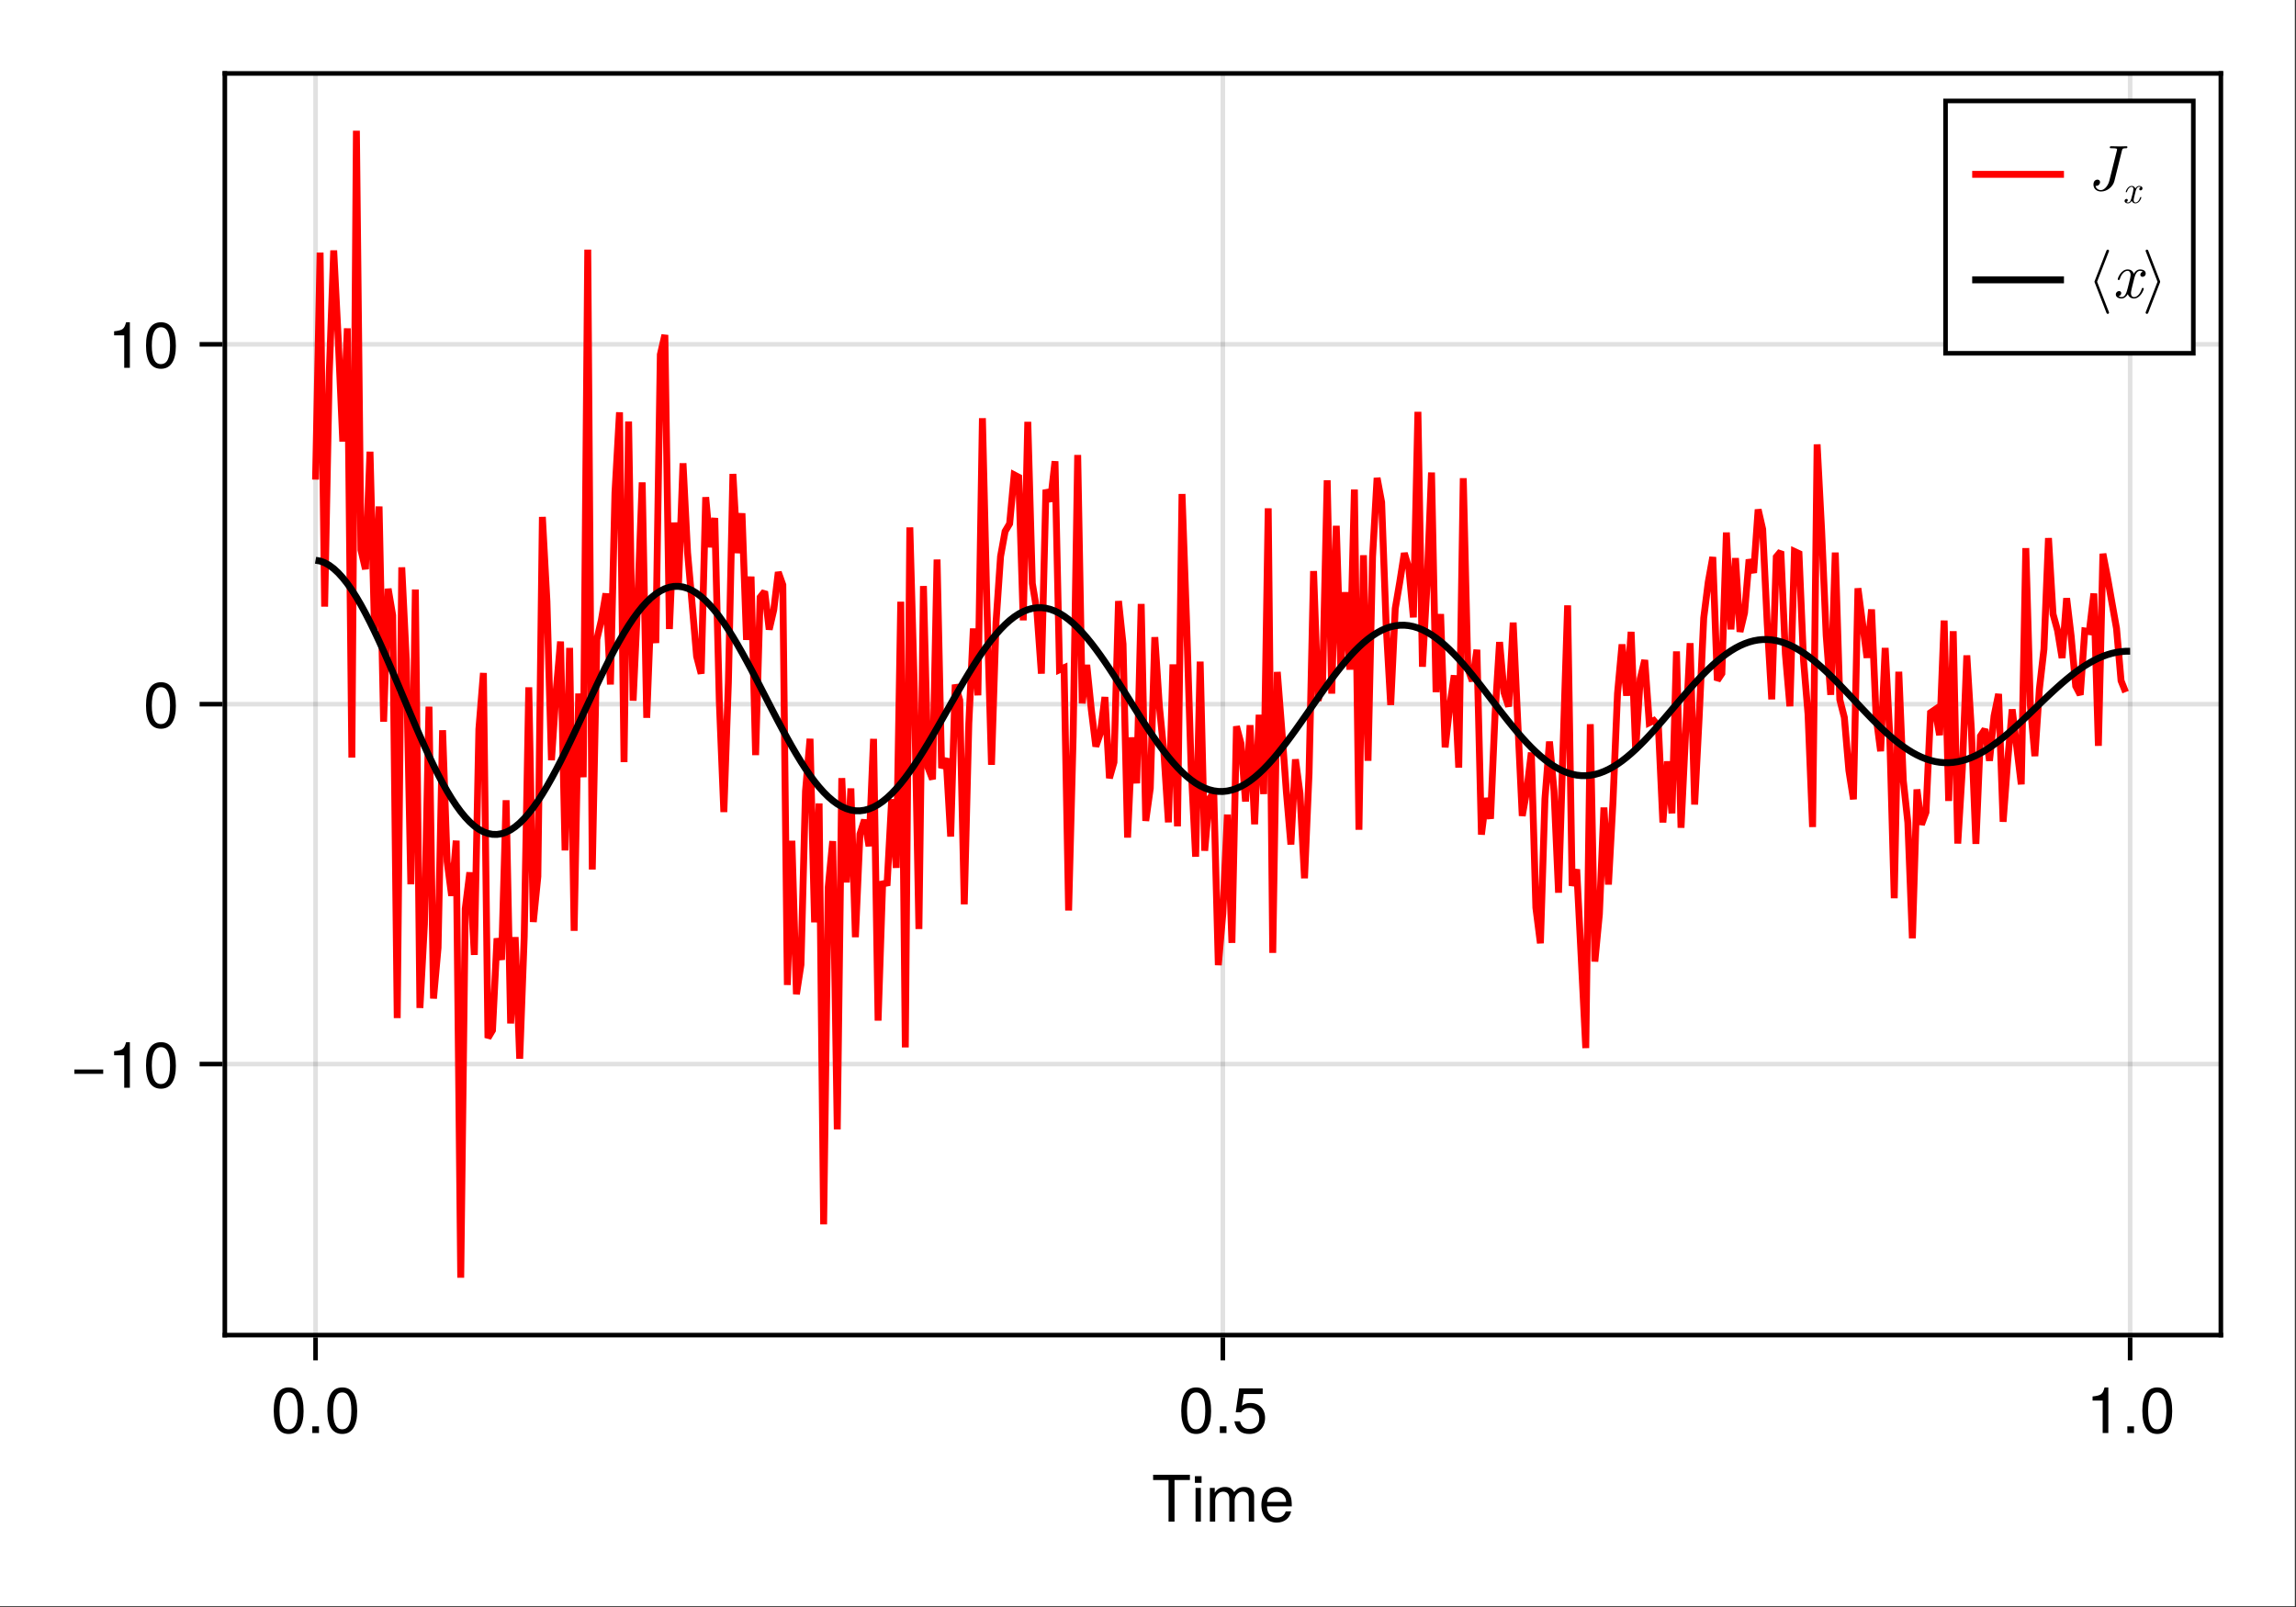 <?xml version="1.0" encoding="UTF-8"?>
<svg xmlns="http://www.w3.org/2000/svg" xmlns:xlink="http://www.w3.org/1999/xlink" width="667" height="467" viewBox="0 0 667 467">
<rect x="0" y="0" width="667" height="467" fill="#333333" stroke="none"/>
<defs>
<g>
<g id="glyph-0-0-dd0164bf">
<path d="M 11.078 -12.078 C 11.078 -12.078 6.609 -12.078 6.609 -12.078 C 6.609 -12.078 6.609 0 6.609 0 C 6.609 0 4.875 0 4.875 0 C 4.875 0 4.875 -12.078 4.875 -12.078 C 4.875 -12.078 0.391 -12.078 0.391 -12.078 C 0.391 -12.078 0.391 -13.609 0.391 -13.609 C 0.391 -13.609 11.078 -13.609 11.078 -13.609 C 11.078 -13.609 11.078 -12.078 11.078 -12.078 Z M 11.078 -12.078 "/>
</g>
<g id="glyph-1-0-dd0164bf">
<path d="M 2.859 0 C 2.859 0 1.312 0 1.312 0 C 1.312 0 1.312 -9.781 1.312 -9.781 C 1.312 -9.781 2.859 -9.781 2.859 -9.781 C 2.859 -9.781 2.859 0 2.859 0 Z M 3.062 -11.266 C 3.062 -11.266 1.125 -11.266 1.125 -11.266 C 1.125 -11.266 1.125 -13.203 1.125 -13.203 C 1.125 -13.203 3.062 -13.203 3.062 -13.203 C 3.062 -13.203 3.062 -11.266 3.062 -11.266 Z M 3.062 -11.266 "/>
</g>
<g id="glyph-1-1-dd0164bf">
<path d="M 14.188 0 C 14.188 0 12.641 0 12.641 0 C 12.641 0 12.641 -6.734 12.641 -6.734 C 12.641 -7.969 11.984 -8.703 10.844 -8.703 C 9.578 -8.703 8.531 -7.562 8.531 -6.141 C 8.531 -6.141 8.531 0 8.531 0 C 8.531 0 6.984 0 6.984 0 C 6.984 0 6.984 -6.734 6.984 -6.734 C 6.984 -7.984 6.328 -8.703 5.172 -8.703 C 3.906 -8.703 2.875 -7.562 2.875 -6.141 C 2.875 -6.141 2.875 0 2.875 0 C 2.875 0 1.328 0 1.328 0 C 1.328 0 1.328 -9.781 1.328 -9.781 C 1.328 -9.781 2.75 -9.781 2.75 -9.781 C 2.75 -9.781 2.75 -8.406 2.75 -8.406 C 3.578 -9.578 4.438 -10.062 5.75 -10.062 C 7.016 -10.062 7.812 -9.609 8.391 -8.578 C 9.297 -9.672 10.078 -10.062 11.391 -10.062 C 13.219 -10.062 14.188 -9.094 14.188 -7.344 C 14.188 -7.344 14.188 0 14.188 0 Z M 14.188 0 "/>
</g>
<g id="glyph-1-2-dd0164bf">
<path d="M 9.578 -4.438 C 9.578 -4.438 2.375 -4.438 2.375 -4.438 C 2.406 -2.203 3.625 -1.156 5.25 -1.156 C 6.5 -1.156 7.375 -1.688 7.812 -2.969 C 7.812 -2.969 9.375 -2.969 9.375 -2.969 C 8.984 -0.984 7.438 0.281 5.188 0.281 C 2.453 0.281 0.75 -1.625 0.75 -4.844 C 0.75 -8.047 2.5 -10.062 5.234 -10.062 C 7.062 -10.062 8.547 -9.094 9.188 -7.484 C 9.469 -6.766 9.578 -5.859 9.578 -4.438 Z M 7.922 -5.828 C 7.922 -7.359 6.734 -8.625 5.203 -8.625 C 3.641 -8.625 2.547 -7.453 2.406 -5.719 C 2.406 -5.719 7.891 -5.719 7.891 -5.719 C 7.922 -5.75 7.922 -5.828 7.922 -5.828 Z M 7.922 -5.828 "/>
</g>
<g id="glyph-1-3-dd0164bf">
<path d="M 3.562 0 C 3.562 0 1.625 0 1.625 0 C 1.625 0 1.625 -1.938 1.625 -1.938 C 1.625 -1.938 3.562 -1.938 3.562 -1.938 C 3.562 -1.938 3.562 0 3.562 0 Z M 3.562 0 "/>
</g>
<g id="glyph-1-4-dd0164bf">
<path d="M 9.469 -6.359 C 9.469 -2.016 7.938 0.281 5.141 0.281 C 2.297 0.281 0.797 -2.016 0.797 -6.484 C 0.797 -10.922 2.281 -13.234 5.141 -13.234 C 8.016 -13.234 9.469 -10.953 9.469 -6.359 Z M 7.781 -6.516 C 7.781 -10.062 6.906 -11.781 5.141 -11.781 C 3.359 -11.781 2.484 -10.078 2.484 -6.453 C 2.484 -2.844 3.359 -1.078 5.094 -1.078 C 6.922 -1.078 7.781 -2.766 7.781 -6.516 Z M 7.781 -6.516 "/>
</g>
<g id="glyph-1-5-dd0164bf">
<path d="M 9.578 -4.391 C 9.578 -1.594 7.719 0.281 5.047 0.281 C 2.688 0.281 1.188 -0.766 0.656 -3.391 C 0.656 -3.391 2.297 -3.391 2.297 -3.391 C 2.688 -1.906 3.562 -1.172 5 -1.172 C 6.797 -1.172 7.891 -2.266 7.891 -4.156 C 7.891 -6.125 6.781 -7.266 5 -7.266 C 3.984 -7.266 3.344 -6.953 2.578 -6.031 C 2.578 -6.031 1.062 -6.031 1.062 -6.031 C 1.062 -6.031 2.047 -12.953 2.047 -12.953 C 2.047 -12.953 8.891 -12.953 8.891 -12.953 C 8.891 -12.953 8.891 -11.328 8.891 -11.328 C 8.891 -11.328 3.375 -11.328 3.375 -11.328 C 3.375 -11.328 2.859 -7.922 2.859 -7.922 C 3.625 -8.484 4.375 -8.719 5.297 -8.719 C 7.844 -8.719 9.578 -7 9.578 -4.391 Z M 9.578 -4.391 "/>
</g>
<g id="glyph-1-6-dd0164bf">
<path d="M 6.484 0 C 6.484 0 4.844 0 4.844 0 C 4.844 0 4.844 -9.422 4.844 -9.422 C 4.844 -9.422 1.906 -9.422 1.906 -9.422 C 1.906 -9.422 1.906 -10.609 1.906 -10.609 C 4.438 -10.922 4.812 -11.203 5.391 -13.234 C 5.391 -13.234 6.484 -13.234 6.484 -13.234 C 6.484 -13.234 6.484 0 6.484 0 Z M 6.484 0 "/>
</g>
<g id="glyph-2-0-dd0164bf">
<path d="M 9.469 -6.359 C 9.469 -2.016 7.938 0.281 5.141 0.281 C 2.297 0.281 0.797 -2.016 0.797 -6.484 C 0.797 -10.922 2.281 -13.234 5.141 -13.234 C 8.016 -13.234 9.469 -10.953 9.469 -6.359 Z M 7.781 -6.516 C 7.781 -10.062 6.906 -11.781 5.141 -11.781 C 3.359 -11.781 2.484 -10.078 2.484 -6.453 C 2.484 -2.844 3.359 -1.078 5.094 -1.078 C 6.922 -1.078 7.781 -2.766 7.781 -6.516 Z M 7.781 -6.516 "/>
</g>
<g id="glyph-3-0-dd0164bf">
<path d="M 9.641 -4.031 C 9.641 -4.031 1.266 -4.031 1.266 -4.031 C 1.266 -4.031 1.266 -5.297 1.266 -5.297 C 1.266 -5.297 9.641 -5.297 9.641 -5.297 C 9.641 -5.297 9.641 -4.031 9.641 -4.031 Z M 9.641 -4.031 "/>
</g>
<g id="glyph-3-1-dd0164bf">
<path d="M 6.484 0 C 6.484 0 4.844 0 4.844 0 C 4.844 0 4.844 -9.422 4.844 -9.422 C 4.844 -9.422 1.906 -9.422 1.906 -9.422 C 1.906 -9.422 1.906 -10.609 1.906 -10.609 C 4.438 -10.922 4.812 -11.203 5.391 -13.234 C 5.391 -13.234 6.484 -13.234 6.484 -13.234 C 6.484 -13.234 6.484 0 6.484 0 Z M 6.484 0 "/>
</g>
<g id="glyph-4-0-dd0164bf">
<path d="M 9.469 -6.359 C 9.469 -2.016 7.938 0.281 5.141 0.281 C 2.297 0.281 0.797 -2.016 0.797 -6.484 C 0.797 -10.922 2.281 -13.234 5.141 -13.234 C 8.016 -13.234 9.469 -10.953 9.469 -6.359 Z M 7.781 -6.516 C 7.781 -10.062 6.906 -11.781 5.141 -11.781 C 3.359 -11.781 2.484 -10.078 2.484 -6.453 C 2.484 -2.844 3.359 -1.078 5.094 -1.078 C 6.922 -1.078 7.781 -2.766 7.781 -6.516 Z M 7.781 -6.516 "/>
</g>
<g id="glyph-5-0-dd0164bf">
<path d="M 6.484 0 C 6.484 0 4.844 0 4.844 0 C 4.844 0 4.844 -9.422 4.844 -9.422 C 4.844 -9.422 1.906 -9.422 1.906 -9.422 C 1.906 -9.422 1.906 -10.609 1.906 -10.609 C 4.438 -10.922 4.812 -11.203 5.391 -13.234 C 5.391 -13.234 6.484 -13.234 6.484 -13.234 C 6.484 -13.234 6.484 0 6.484 0 Z M 6.484 0 "/>
</g>
<g id="glyph-6-0-dd0164bf">
<path d="M 9.469 -6.359 C 9.469 -2.016 7.938 0.281 5.141 0.281 C 2.297 0.281 0.797 -2.016 0.797 -6.484 C 0.797 -10.922 2.281 -13.234 5.141 -13.234 C 8.016 -13.234 9.469 -10.953 9.469 -6.359 Z M 7.781 -6.516 C 7.781 -10.062 6.906 -11.781 5.141 -11.781 C 3.359 -11.781 2.484 -10.078 2.484 -6.453 C 2.484 -2.844 3.359 -1.078 5.094 -1.078 C 6.922 -1.078 7.781 -2.766 7.781 -6.516 Z M 7.781 -6.516 "/>
</g>
<g id="glyph-7-0-dd0164bf">
<path d="M 11.609 -12.531 C 11.609 -12.703 11.5 -12.75 11.359 -12.75 C 10.734 -12.75 10.062 -12.703 9.422 -12.703 C 8.594 -12.703 7.719 -12.75 6.891 -12.75 C 6.719 -12.75 6.5 -12.75 6.5 -12.391 C 6.5 -12.172 6.672 -12.172 6.969 -12.172 L 7.188 -12.172 C 7.5 -12.172 7.719 -12.172 8.047 -12.141 C 8.453 -12.078 8.609 -12.062 8.609 -11.781 C 8.609 -11.703 8.609 -11.672 8.531 -11.406 L 6.359 -2.703 C 6.016 -1.312 4.953 0 3.922 0 C 3.156 0 2.5 -0.469 2.359 -1.234 C 2.391 -1.219 2.422 -1.219 2.562 -1.219 C 3.266 -1.219 3.672 -1.844 3.672 -2.312 C 3.672 -2.797 3.312 -3.047 2.906 -3.047 C 2.859 -3.047 1.75 -3.047 1.75 -1.609 C 1.75 -0.344 2.766 0.406 3.953 0.406 C 5.719 0.406 7.438 -0.984 7.844 -2.688 L 10.031 -11.5 C 10.156 -12.031 10.281 -12.172 11.125 -12.172 C 11.406 -12.172 11.609 -12.172 11.609 -12.531 Z M 11.609 -12.531 "/>
</g>
<g id="glyph-8-0-dd0164bf">
<path d="M 5.469 -1.609 C 5.469 -1.719 5.375 -1.719 5.297 -1.719 C 5.172 -1.719 5.156 -1.703 5.094 -1.531 C 4.797 -0.562 4.234 -0.125 3.766 -0.125 C 3.547 -0.125 3.234 -0.25 3.234 -0.844 C 3.234 -1.109 3.359 -1.594 3.453 -1.969 L 3.828 -3.5 C 3.984 -4.094 4.297 -4.703 4.812 -4.703 C 4.844 -4.703 5.125 -4.703 5.312 -4.547 C 4.859 -4.438 4.859 -4.016 4.859 -4.016 C 4.859 -3.859 4.969 -3.656 5.25 -3.656 C 5.453 -3.656 5.797 -3.812 5.797 -4.25 C 5.797 -4.812 5.156 -4.953 4.828 -4.953 C 4.219 -4.953 3.844 -4.406 3.734 -4.188 C 3.484 -4.859 2.938 -4.953 2.656 -4.953 C 1.531 -4.953 0.938 -3.484 0.938 -3.219 C 0.938 -3.109 1.047 -3.109 1.094 -3.109 C 1.25 -3.109 1.25 -3.125 1.297 -3.312 C 1.609 -4.266 2.188 -4.703 2.625 -4.703 C 2.953 -4.703 3.172 -4.453 3.172 -4 C 3.172 -3.734 3.031 -3.188 2.938 -2.766 L 2.672 -1.75 C 2.5 -1.016 2.266 -0.125 1.594 -0.125 C 1.562 -0.125 1.281 -0.125 1.094 -0.281 C 1.438 -0.375 1.531 -0.656 1.531 -0.812 C 1.531 -1.109 1.297 -1.172 1.156 -1.172 C 0.875 -1.172 0.594 -0.938 0.594 -0.578 C 0.594 -0.141 1.062 0.125 1.578 0.125 C 2.125 0.125 2.484 -0.297 2.672 -0.641 C 2.906 0 3.453 0.125 3.734 0.125 C 4.891 0.125 5.469 -1.375 5.469 -1.609 Z M 5.469 -1.609 "/>
</g>
<g id="glyph-9-0-dd0164bf">
<path d="M 6.281 4.297 C 6.281 4.234 6.281 4.203 6.25 4.156 L 2.812 -4.672 L 6.25 -13.5 C 6.281 -13.531 6.281 -13.578 6.281 -13.625 C 6.281 -13.844 6.109 -14 5.906 -14 C 5.75 -14 5.609 -13.906 5.547 -13.766 L 2.078 -4.797 C 2.047 -4.766 2.047 -4.719 2.047 -4.672 C 2.047 -4.609 2.047 -4.578 2.078 -4.531 L 5.547 4.422 C 5.609 4.578 5.75 4.672 5.906 4.672 C 6.109 4.672 6.281 4.5 6.281 4.297 Z M 6.281 4.297 "/>
</g>
<g id="glyph-9-1-dd0164bf">
<path d="M 5.188 -4.797 L 1.719 -13.766 C 1.656 -13.906 1.516 -14 1.359 -14 C 1.156 -14 0.984 -13.844 0.984 -13.625 C 0.984 -13.578 0.984 -13.531 1.016 -13.5 L 4.438 -4.672 L 1.016 4.156 C 0.984 4.203 0.984 4.234 0.984 4.297 C 0.984 4.5 1.156 4.672 1.359 4.672 C 1.516 4.672 1.656 4.578 1.719 4.422 L 5.188 -4.531 C 5.203 -4.578 5.203 -4.609 5.203 -4.672 C 5.203 -4.719 5.203 -4.766 5.188 -4.797 Z M 5.188 -4.797 "/>
</g>
<g id="glyph-10-0-dd0164bf">
<path d="M 9.109 -2.672 C 9.109 -2.859 8.969 -2.859 8.828 -2.859 C 8.609 -2.859 8.594 -2.844 8.5 -2.547 C 7.984 -0.938 7.062 -0.203 6.281 -0.203 C 5.906 -0.203 5.391 -0.422 5.391 -1.406 C 5.391 -1.844 5.609 -2.656 5.75 -3.281 L 6.391 -5.844 C 6.641 -6.812 7.156 -7.844 8.031 -7.844 C 8.078 -7.844 8.547 -7.844 8.844 -7.578 C 8.109 -7.391 8.109 -6.688 8.109 -6.688 C 8.109 -6.438 8.266 -6.094 8.75 -6.094 C 9.094 -6.094 9.672 -6.344 9.672 -7.078 C 9.672 -8.031 8.594 -8.25 8.047 -8.25 C 7.016 -8.25 6.406 -7.344 6.219 -6.984 C 5.812 -8.109 4.891 -8.25 4.422 -8.25 C 2.562 -8.25 1.547 -5.812 1.547 -5.375 C 1.547 -5.188 1.734 -5.188 1.828 -5.188 C 2.078 -5.188 2.078 -5.203 2.172 -5.516 C 2.672 -7.109 3.641 -7.844 4.391 -7.844 C 4.922 -7.844 5.281 -7.406 5.281 -6.672 C 5.281 -6.219 5.062 -5.297 4.891 -4.609 L 4.469 -2.906 C 4.156 -1.703 3.766 -0.203 2.656 -0.203 C 2.594 -0.203 2.141 -0.203 1.828 -0.469 C 2.391 -0.609 2.562 -1.078 2.562 -1.359 C 2.562 -1.844 2.172 -1.953 1.922 -1.953 C 1.453 -1.953 0.984 -1.562 0.984 -0.953 C 0.984 -0.219 1.781 0.203 2.625 0.203 C 3.531 0.203 4.141 -0.5 4.469 -1.062 C 4.844 0 5.75 0.203 6.234 0.203 C 8.156 0.203 9.109 -2.297 9.109 -2.672 Z M 9.109 -2.672 "/>
</g>
</g>
</defs>
<path fill-rule="nonzero" fill="rgb(100%, 100%, 100%)" fill-opacity="1" d="M 0 0 L 666.668 0 L 666.668 466.668 L 0 466.668 Z M 0 0 "/>
<path fill-rule="nonzero" fill="rgb(100%, 100%, 100%)" fill-opacity="1" d="M 65.332 388 L 645.332 388 L 645.332 21.332 L 65.332 21.332 Z M 65.332 388 "/>
<path fill="none" stroke-width="1" stroke-linecap="butt" stroke-linejoin="miter" stroke="rgb(0%, 0%, 0%)" stroke-opacity="0.12" stroke-miterlimit="1.155" d="M 68.771 291 L 68.771 15.999 " transform="matrix(1.333, 0, 0, 1.333, 0, 0)"/>
<path fill="none" stroke-width="1" stroke-linecap="butt" stroke-linejoin="miter" stroke="rgb(0%, 0%, 0%)" stroke-opacity="0.12" stroke-miterlimit="1.155" d="M 266.499 291 L 266.499 15.999 " transform="matrix(1.333, 0, 0, 1.333, 0, 0)"/>
<path fill="none" stroke-width="1" stroke-linecap="butt" stroke-linejoin="miter" stroke="rgb(0%, 0%, 0%)" stroke-opacity="0.12" stroke-miterlimit="1.155" d="M 464.227 291 L 464.227 15.999 " transform="matrix(1.333, 0, 0, 1.333, 0, 0)"/>
<path fill="none" stroke-width="1" stroke-linecap="butt" stroke-linejoin="miter" stroke="rgb(0%, 0%, 0%)" stroke-opacity="0.12" stroke-miterlimit="1.155" d="M 48.999 231.923 L 483.999 231.923 " transform="matrix(1.333, 0, 0, 1.333, 0, 0)"/>
<path fill="none" stroke-width="1" stroke-linecap="butt" stroke-linejoin="miter" stroke="rgb(0%, 0%, 0%)" stroke-opacity="0.12" stroke-miterlimit="1.155" d="M 48.999 153.483 L 483.999 153.483 " transform="matrix(1.333, 0, 0, 1.333, 0, 0)"/>
<path fill="none" stroke-width="1" stroke-linecap="butt" stroke-linejoin="miter" stroke="rgb(0%, 0%, 0%)" stroke-opacity="0.12" stroke-miterlimit="1.155" d="M 48.999 75.047 L 483.999 75.047 " transform="matrix(1.333, 0, 0, 1.333, 0, 0)"/>
<g fill="rgb(0%, 0%, 0%)" fill-opacity="1">
<use xlink:href="#glyph-0-0-dd0164bf" x="334.595" y="442.091"/>
</g>
<g fill="rgb(0%, 0%, 0%)" fill-opacity="1">
<use xlink:href="#glyph-1-0-dd0164bf" x="346" y="442.091"/>
</g>
<g fill="rgb(0%, 0%, 0%)" fill-opacity="1">
<use xlink:href="#glyph-1-1-dd0164bf" x="350.144" y="442.091"/>
</g>
<g fill="rgb(0%, 0%, 0%)" fill-opacity="1">
<use xlink:href="#glyph-1-2-dd0164bf" x="365.693" y="442.091"/>
</g>
<g fill="rgb(0%, 0%, 0%)" fill-opacity="1">
<use xlink:href="#glyph-2-0-dd0164bf" x="78.724" y="416.344"/>
</g>
<g fill="rgb(0%, 0%, 0%)" fill-opacity="1">
<use xlink:href="#glyph-1-3-dd0164bf" x="89.102" y="416.344"/>
</g>
<g fill="rgb(0%, 0%, 0%)" fill-opacity="1">
<use xlink:href="#glyph-1-4-dd0164bf" x="94.292" y="416.344"/>
</g>
<g fill="rgb(0%, 0%, 0%)" fill-opacity="1">
<use xlink:href="#glyph-1-4-dd0164bf" x="342.36" y="416.344"/>
</g>
<g fill="rgb(0%, 0%, 0%)" fill-opacity="1">
<use xlink:href="#glyph-1-3-dd0164bf" x="352.739" y="416.344"/>
</g>
<g fill="rgb(0%, 0%, 0%)" fill-opacity="1">
<use xlink:href="#glyph-1-5-dd0164bf" x="357.928" y="416.344"/>
</g>
<g fill="rgb(0%, 0%, 0%)" fill-opacity="1">
<use xlink:href="#glyph-1-6-dd0164bf" x="605.996" y="416.344"/>
</g>
<g fill="rgb(0%, 0%, 0%)" fill-opacity="1">
<use xlink:href="#glyph-1-3-dd0164bf" x="616.375" y="416.344"/>
</g>
<g fill="rgb(0%, 0%, 0%)" fill-opacity="1">
<use xlink:href="#glyph-1-4-dd0164bf" x="621.564" y="416.344"/>
</g>
<g fill="rgb(0%, 0%, 0%)" fill-opacity="1">
<use xlink:href="#glyph-3-0-dd0164bf" x="20.341" y="316.033"/>
</g>
<g fill="rgb(0%, 0%, 0%)" fill-opacity="1">
<use xlink:href="#glyph-3-1-dd0164bf" x="31.243" y="316.033"/>
</g>
<g fill="rgb(0%, 0%, 0%)" fill-opacity="1">
<use xlink:href="#glyph-4-0-dd0164bf" x="41.621" y="316.033"/>
</g>
<g fill="rgb(0%, 0%, 0%)" fill-opacity="1">
<use xlink:href="#glyph-1-4-dd0164bf" x="41.621" y="211.449"/>
</g>
<g fill="rgb(0%, 0%, 0%)" fill-opacity="1">
<use xlink:href="#glyph-5-0-dd0164bf" x="31.243" y="106.866"/>
</g>
<g fill="rgb(0%, 0%, 0%)" fill-opacity="1">
<use xlink:href="#glyph-6-0-dd0164bf" x="41.621" y="106.866"/>
</g>
<path fill="none" stroke-width="1.5" stroke-linecap="butt" stroke-linejoin="miter" stroke="rgb(100%, 0%, 0%)" stroke-opacity="1" stroke-miterlimit="2" d="M 68.771 104.537 L 69.762 55.052 L 70.749 132.226 L 71.739 81.826 L 72.727 54.583 L 73.717 74.086 L 74.704 96.237 L 75.694 71.561 L 76.682 165.123 L 77.672 28.5 L 78.659 119.851 L 79.646 124.055 L 80.637 98.452 L 81.624 137.347 L 82.614 110.388 L 83.602 157.301 L 84.592 128.323 L 85.579 134.118 L 86.569 221.906 L 87.557 123.656 L 88.547 143.842 L 89.534 192.741 L 90.521 128.487 L 91.512 219.697 L 92.499 201.378 L 93.489 154.028 L 94.477 217.646 L 95.467 206.569 L 96.454 159.161 L 97.444 187.775 L 98.432 195.252 L 99.422 183.226 L 100.409 278.499 L 101.396 198.085 L 102.387 190.146 L 103.374 208.131 L 104.364 158.933 L 105.352 146.684 L 106.342 226.222 L 107.329 224.569 L 108.319 204.521 L 109.307 209.203 L 110.297 174.413 L 111.284 223.072 L 112.271 204.252 L 113.262 230.76 L 114.249 204.059 L 115.239 149.812 L 116.227 200.956 L 117.217 191.03 L 118.204 112.67 L 119.194 131.065 L 120.182 165.697 L 121.172 151.025 L 122.159 139.828 L 123.146 185.367 L 124.137 141.217 L 125.124 202.884 L 126.114 151.16 L 127.102 169.409 L 128.092 54.413 L 129.079 189.516 L 130.069 139.362 L 131.057 135.158 L 132.047 129.349 L 133.034 149.197 L 134.021 107.47 L 135.012 89.865 L 135.999 166.116 L 136.989 91.869 L 137.977 152.725 L 138.967 131.312 L 139.954 105.141 L 140.944 156.457 L 141.932 130.986 L 142.922 140.153 L 143.909 77.282 L 144.896 73.002 L 145.887 137.098 L 146.874 113.897 L 147.864 127.541 L 148.852 100.972 L 149.842 120.445 L 150.829 131.581 L 151.819 143.068 L 152.807 146.83 L 153.797 108.363 L 154.784 119.268 L 155.771 112.904 L 156.762 152.833 L 157.749 177 L 158.739 148.752 L 159.727 103.301 L 160.717 120.554 L 161.704 111.876 L 162.694 139.474 L 163.682 125.669 L 164.672 164.578 L 165.659 130.181 L 166.646 128.93 L 167.637 137.212 L 168.624 132.946 L 169.614 124.708 L 170.602 127.488 L 171.592 214.685 L 172.579 183.258 L 173.569 216.703 L 174.557 210.267 L 175.547 172.462 L 176.534 161.024 L 177.521 201.038 L 178.512 175.119 L 179.499 266.859 L 180.489 193.477 L 181.477 183.337 L 182.467 246.158 L 183.454 169.597 L 184.444 192.331 L 185.432 171.841 L 186.422 204.27 L 187.409 181.805 L 188.396 178.696 L 189.387 184.447 L 190.374 161.045 L 191.364 222.454 L 192.352 192.656 L 193.342 192.463 L 194.329 174.185 L 195.319 189.164 L 196.307 131.15 L 197.297 228.299 L 198.284 114.949 L 199.271 150.606 L 200.262 202.488 L 201.249 127.729 L 202.239 167.273 L 203.227 169.854 L 204.217 121.954 L 205.204 167.411 L 206.194 165.281 L 207.182 182.338 L 208.172 149.224 L 209.159 152.604 L 210.146 197.104 L 211.137 157.696 L 212.124 136.986 L 213.114 151.556 L 214.102 91.146 L 215.092 132.387 L 216.079 166.696 L 217.069 135.65 L 218.057 121.274 L 219.047 115.808 L 220.034 114.146 L 221.021 103.5 L 222.012 104.019 L 222.999 135.214 L 223.989 91.937 L 224.977 127.154 L 225.967 133.093 L 226.954 146.827 L 227.944 106.746 L 228.932 109.318 L 229.922 100.535 L 230.909 145.986 L 231.896 145.544 L 232.887 198.457 L 233.874 160.415 L 234.864 99.167 L 235.852 153.305 L 236.842 144.926 L 237.829 154.629 L 238.819 162.703 L 239.807 159.803 L 240.797 151.931 L 241.784 169.608 L 242.771 166.143 L 243.762 131.007 L 244.749 140.391 L 245.739 182.563 L 246.727 160.726 L 247.717 170.733 L 248.704 131.637 L 249.694 178.925 L 250.682 171.817 L 251.672 138.873 L 252.659 153.873 L 253.646 163.884 L 254.637 179.232 L 255.624 144.814 L 256.614 180.108 L 257.602 107.672 L 258.592 135.568 L 259.579 166.945 L 260.569 186.729 L 261.557 144.211 L 262.547 185.429 L 263.534 174.105 L 264.521 172.79 L 265.512 210.363 L 266.499 199.09 L 267.489 177.545 L 268.477 205.512 L 269.467 158.309 L 270.454 162.07 L 271.444 174.697 L 272.432 158.06 L 273.422 179.657 L 274.409 155.792 L 275.396 173.074 L 276.387 110.792 L 277.374 207.691 L 278.364 146.458 L 279.352 159.135 L 280.342 172.57 L 281.329 184.069 L 282.319 165.507 L 283.307 172.898 L 284.297 191.432 L 285.284 168.533 L 286.271 124.468 L 287.262 152.701 L 288.249 148.154 L 289.239 104.678 L 290.227 151.184 L 291.217 114.601 L 292.204 145.521 L 293.194 129.07 L 294.182 145.966 L 295.172 106.699 L 296.159 180.858 L 297.146 121.017 L 298.137 165.829 L 299.124 121.345 L 300.114 104.168 L 301.102 109.459 L 302.092 136.33 L 303.079 153.656 L 304.069 132.645 L 305.057 126.853 L 306.047 120.562 L 307.034 123.87 L 308.021 134.566 L 309.012 89.766 L 309.999 145.327 L 310.989 127.494 L 311.977 102.987 L 312.967 150.858 L 313.954 133.834 L 314.944 162.896 L 315.932 154.081 L 316.922 147.199 L 317.909 167.309 L 318.896 104.227 L 319.887 145.693 L 320.874 148.441 L 321.864 141.618 L 322.852 181.91 L 323.842 173.956 L 324.829 178.45 L 325.819 155.736 L 326.807 139.945 L 327.797 151.014 L 328.784 153.987 L 329.771 135.697 L 330.762 157.187 L 331.749 177.832 L 332.739 172.248 L 333.727 164.027 L 334.717 197.836 L 335.704 205.597 L 336.694 174.146 L 337.682 161.628 L 338.672 172.406 L 339.659 194.575 L 340.646 162.797 L 341.637 131.947 L 342.624 193.078 L 343.614 189.489 L 344.602 208.743 L 345.592 228.439 L 346.579 157.843 L 347.569 209.584 L 348.557 199.26 L 349.547 176.01 L 350.534 192.797 L 351.521 174.677 L 352.512 151.157 L 353.499 140.458 L 354.489 151.638 L 355.477 137.719 L 356.467 163.559 L 357.454 147.961 L 358.444 143.871 L 359.432 157.529 L 360.422 157.049 L 361.409 158.212 L 362.396 179.265 L 363.387 165.949 L 364.374 177.272 L 365.364 141.979 L 366.352 180.425 L 367.342 159.835 L 368.329 140.183 L 369.319 175.362 L 370.307 156.217 L 371.297 134.707 L 372.284 126.885 L 373.271 121.412 L 374.262 148.289 L 375.249 146.798 L 376.239 116.06 L 377.227 137.183 L 378.217 121.644 L 379.204 137.71 L 380.194 133.556 L 381.182 121.951 L 382.172 124.857 L 383.159 111.044 L 384.146 115.354 L 385.137 135.882 L 386.124 152.426 L 387.114 121.377 L 388.102 120.196 L 389.092 142.485 L 390.079 153.94 L 391.069 120.196 L 392.057 120.656 L 393.047 143.895 L 394.034 155.675 L 395.021 180.258 L 396.012 96.853 L 396.999 115.752 L 397.989 138.507 L 398.977 151.444 L 399.967 120.437 L 400.954 152.496 L 401.944 156.372 L 402.932 167.921 L 403.922 174.214 L 404.909 128.224 L 405.896 135.744 L 406.887 143.376 L 407.874 132.826 L 408.864 156.17 L 409.852 163.734 L 410.842 141.22 L 411.829 160.043 L 412.819 195.782 L 413.807 146.411 L 414.797 170.168 L 415.784 179.276 L 416.771 204.516 L 417.762 172.063 L 418.749 179.722 L 419.739 177.047 L 420.727 155.335 L 421.717 154.658 L 422.704 160.239 L 423.694 135.252 L 424.682 174.58 L 425.672 137.572 L 426.659 183.861 L 427.646 167.804 L 428.637 142.846 L 429.624 158.982 L 430.614 183.932 L 431.602 160.436 L 432.592 158.947 L 433.579 165.814 L 434.569 156.073 L 435.557 151.257 L 436.547 179.118 L 437.534 165.955 L 438.521 154.614 L 439.512 162.8 L 440.499 170.953 L 441.489 119.464 L 442.477 153.639 L 443.467 164.807 L 444.454 150.138 L 445.444 141.486 L 446.432 117.278 L 447.422 133.846 L 448.409 137.414 L 449.396 143.417 L 450.387 130.383 L 451.374 138.68 L 452.364 149.54 L 453.352 151.433 L 454.342 137.522 L 455.329 137.669 L 456.319 129.357 L 457.307 162.562 L 458.297 120.694 L 459.284 125.821 L 460.271 131.408 L 461.262 136.98 L 462.249 148.368 L 463.239 150.85 " transform="matrix(1.333, 0, 0, 1.333, 0, 0)"/>
<path fill="none" stroke-width="1.5" stroke-linecap="butt" stroke-linejoin="miter" stroke="rgb(0%, 0%, 0%)" stroke-opacity="1" stroke-miterlimit="2" d="M 68.771 122.109 L 69.762 122.285 L 70.749 122.651 L 71.739 123.205 L 72.727 123.943 L 73.717 124.86 L 74.704 125.947 L 75.694 127.198 L 76.682 128.607 L 77.672 130.16 L 78.659 131.851 L 79.646 133.664 L 80.637 135.592 L 81.624 137.616 L 82.614 139.731 L 83.602 141.92 L 84.592 144.17 L 85.579 146.464 L 86.569 148.793 L 87.557 151.137 L 88.547 153.483 L 89.534 155.818 L 90.521 158.127 L 91.512 160.395 L 92.499 162.609 L 93.489 164.76 L 94.477 166.825 L 95.467 168.803 L 96.454 170.672 L 97.444 172.43 L 98.432 174.062 L 99.422 175.559 L 100.409 176.909 L 101.396 178.113 L 102.387 179.156 L 103.374 180.038 L 104.364 180.753 L 105.352 181.295 L 106.342 181.661 L 107.329 181.854 L 108.319 181.872 L 109.307 181.714 L 110.297 181.383 L 111.284 180.882 L 112.271 180.214 L 113.262 179.385 L 114.249 178.4 L 115.239 177.27 L 116.227 175.995 L 117.217 174.589 L 118.204 173.062 L 119.194 171.419 L 120.182 169.676 L 121.172 167.842 L 122.159 165.929 L 123.146 163.948 L 124.137 161.915 L 125.124 159.838 L 126.114 157.731 L 127.102 155.61 L 128.092 153.489 L 129.079 151.377 L 130.069 149.285 L 131.057 147.234 L 132.047 145.23 L 133.034 143.285 L 134.021 141.413 L 135.012 139.626 L 135.999 137.933 L 136.989 136.345 L 137.977 134.868 L 138.967 133.515 L 139.954 132.29 L 140.944 131.2 L 141.932 130.257 L 142.922 129.457 L 143.909 128.812 L 144.896 128.32 L 145.887 127.989 L 146.874 127.813 L 147.864 127.799 L 148.852 127.942 L 149.842 128.241 L 150.829 128.692 L 151.819 129.299 L 152.807 130.046 L 153.797 130.937 L 154.784 131.962 L 155.771 133.113 L 156.762 134.385 L 157.749 135.768 L 158.739 137.253 L 159.727 138.829 L 160.717 140.49 L 161.704 142.222 L 162.694 144.012 L 163.682 145.854 L 164.672 147.732 L 165.659 149.637 L 166.646 151.556 L 167.637 153.478 L 168.624 155.391 L 169.614 157.28 L 170.602 159.138 L 171.592 160.951 L 172.579 162.712 L 173.569 164.402 L 174.557 166.022 L 175.547 167.555 L 176.534 168.993 L 177.521 170.329 L 178.512 171.554 L 179.499 172.661 L 180.489 173.646 L 181.477 174.501 L 182.467 175.225 L 183.454 175.808 L 184.444 176.253 L 185.432 176.555 L 186.422 176.713 L 187.409 176.725 L 188.396 176.596 L 189.387 176.326 L 190.374 175.916 L 191.364 175.368 L 192.352 174.691 L 193.342 173.886 L 194.329 172.96 L 195.319 171.917 L 196.307 170.766 L 197.297 169.515 L 198.284 168.173 L 199.271 166.743 L 200.262 165.243 L 201.249 163.676 L 202.239 162.056 L 203.227 160.389 L 204.217 158.689 L 205.204 156.964 L 206.194 155.229 L 207.182 153.489 L 208.172 151.761 L 209.159 150.05 L 210.146 148.368 L 211.137 146.728 L 212.124 145.137 L 213.114 143.604 L 214.102 142.14 L 215.092 140.754 L 216.079 139.453 L 217.069 138.243 L 218.057 137.136 L 219.047 136.131 L 220.034 135.24 L 221.021 134.467 L 222.012 133.813 L 222.999 133.286 L 223.989 132.885 L 224.977 132.609 L 225.967 132.469 L 226.954 132.454 L 227.944 132.571 L 228.932 132.817 L 229.922 133.187 L 230.909 133.682 L 231.896 134.294 L 232.887 135.023 L 233.874 135.861 L 234.864 136.805 L 235.852 137.848 L 236.842 138.979 L 237.829 140.194 L 238.819 141.486 L 239.807 142.843 L 240.797 144.261 L 241.784 145.729 L 242.771 147.237 L 243.762 148.775 L 244.749 150.334 L 245.739 151.904 L 246.727 153.478 L 247.717 155.045 L 248.704 156.592 L 249.694 158.112 L 250.682 159.598 L 251.672 161.036 L 252.659 162.425 L 253.646 163.749 L 254.637 165.003 L 255.624 166.181 L 256.614 167.273 L 257.602 168.278 L 258.592 169.184 L 259.579 169.992 L 260.569 170.692 L 261.557 171.281 L 262.547 171.762 L 263.534 172.125 L 264.521 172.371 L 265.512 172.5 L 266.499 172.512 L 267.489 172.406 L 268.477 172.184 L 269.467 171.85 L 270.454 171.401 L 271.444 170.848 L 272.432 170.188 L 273.422 169.43 L 274.409 168.574 L 275.396 167.634 L 276.387 166.608 L 277.374 165.51 L 278.364 164.341 L 279.352 163.11 L 280.342 161.827 L 281.329 160.5 L 282.319 159.138 L 283.307 157.746 L 284.297 156.334 L 285.284 154.913 L 286.271 153.489 L 287.262 152.071 L 288.249 150.671 L 289.239 149.297 L 290.227 147.952 L 291.217 146.648 L 292.204 145.395 L 293.194 144.196 L 294.182 143.06 L 295.172 141.996 L 296.159 141.006 L 297.146 140.098 L 298.137 139.277 L 299.124 138.548 L 300.114 137.915 L 301.102 137.379 L 302.092 136.945 L 303.079 136.617 L 304.069 136.395 L 305.057 136.277 L 306.047 136.266 L 307.034 136.362 L 308.021 136.562 L 309.012 136.866 L 309.999 137.271 L 310.989 137.774 L 311.977 138.369 L 312.967 139.058 L 313.954 139.828 L 314.944 140.681 L 315.932 141.609 L 316.922 142.605 L 317.909 143.66 L 318.896 144.773 L 319.887 145.934 L 320.874 147.135 L 321.864 148.371 L 322.852 149.628 L 323.842 150.905 L 324.829 152.191 L 325.819 153.48 L 326.807 154.764 L 327.797 156.029 L 328.784 157.274 L 329.771 158.49 L 330.762 159.671 L 331.749 160.805 L 332.739 161.889 L 333.727 162.917 L 334.717 163.881 L 335.704 164.774 L 336.694 165.598 L 337.682 166.339 L 338.672 167.001 L 339.659 167.572 L 340.646 168.056 L 341.637 168.448 L 342.624 168.747 L 343.614 168.949 L 344.602 169.055 L 345.592 169.063 L 346.579 168.976 L 347.569 168.794 L 348.557 168.519 L 349.547 168.152 L 350.534 167.698 L 351.521 167.159 L 352.512 166.538 L 353.499 165.838 L 354.489 165.067 L 355.477 164.227 L 356.467 163.327 L 357.454 162.369 L 358.444 161.364 L 359.432 160.312 L 360.422 159.226 L 361.409 158.109 L 362.396 156.97 L 363.387 155.815 L 364.374 154.649 L 365.364 153.483 L 366.352 152.326 L 367.342 151.178 L 368.329 150.053 L 369.319 148.951 L 370.307 147.885 L 371.297 146.856 L 372.284 145.878 L 373.271 144.946 L 374.262 144.076 L 375.249 143.265 L 376.239 142.523 L 377.227 141.85 L 378.217 141.252 L 379.204 140.733 L 380.194 140.297 L 381.182 139.942 L 382.172 139.673 L 383.159 139.491 L 384.146 139.395 L 385.137 139.389 L 386.124 139.468 L 387.114 139.632 L 388.102 139.881 L 389.092 140.212 L 390.079 140.622 L 391.069 141.111 L 392.057 141.674 L 393.047 142.307 L 394.034 143.007 L 395.021 143.766 L 396.012 144.58 L 396.999 145.447 L 397.989 146.358 L 398.977 147.308 L 399.967 148.292 L 400.954 149.303 L 401.944 150.334 L 402.932 151.38 L 403.922 152.432 L 404.909 153.486 L 405.896 154.535 L 406.887 155.572 L 407.874 156.592 L 408.864 157.588 L 409.852 158.552 L 410.842 159.483 L 411.829 160.371 L 412.819 161.212 L 413.807 162 L 414.797 162.732 L 415.784 163.403 L 416.771 164.013 L 417.762 164.552 L 418.749 165.021 L 419.739 165.416 L 420.727 165.735 L 421.717 165.979 L 422.704 166.146 L 423.694 166.23 L 424.682 166.239 L 425.672 166.166 L 426.659 166.017 L 427.646 165.791 L 428.637 165.492 L 429.624 165.12 L 430.614 164.678 L 431.602 164.168 L 432.592 163.594 L 433.579 162.964 L 434.569 162.275 L 435.557 161.537 L 436.547 160.755 L 437.534 159.929 L 438.521 159.07 L 439.512 158.18 L 440.499 157.266 L 441.489 156.331 L 442.477 155.385 L 443.467 154.433 L 444.454 153.478 L 445.444 152.528 L 446.432 151.591 L 447.422 150.668 L 448.409 149.769 L 449.396 148.896 L 450.387 148.055 L 451.374 147.252 L 452.364 146.49 L 453.352 145.775 L 454.342 145.113 L 455.329 144.507 L 456.319 143.956 L 457.307 143.467 L 458.297 143.045 L 459.284 142.685 L 460.271 142.397 L 461.262 142.178 L 462.249 142.028 L 463.239 141.949 L 464.227 141.943 " transform="matrix(1.333, 0, 0, 1.333, 0, 0)"/>
<path fill-rule="nonzero" fill="rgb(100%, 100%, 100%)" fill-opacity="1" stroke-width="1" stroke-linecap="butt" stroke-linejoin="miter" stroke="rgb(0%, 0%, 0%)" stroke-opacity="1" stroke-miterlimit="2" d="M 423.999 77.001 L 477.999 77.001 L 477.999 22.002 L 423.999 22.002 Z M 423.999 77.001 " transform="matrix(1.333, 0, 0, 1.333, 0, 0)"/>
<path fill="none" stroke-width="1" stroke-linecap="butt" stroke-linejoin="miter" stroke="rgb(0%, 0%, 0%)" stroke-opacity="1" stroke-miterlimit="1.155" d="M 68.771 291.501 L 68.771 296.499 " transform="matrix(1.333, 0, 0, 1.333, 0, 0)"/>
<path fill="none" stroke-width="1" stroke-linecap="butt" stroke-linejoin="miter" stroke="rgb(0%, 0%, 0%)" stroke-opacity="1" stroke-miterlimit="1.155" d="M 266.499 291.501 L 266.499 296.499 " transform="matrix(1.333, 0, 0, 1.333, 0, 0)"/>
<path fill="none" stroke-width="1" stroke-linecap="butt" stroke-linejoin="miter" stroke="rgb(0%, 0%, 0%)" stroke-opacity="1" stroke-miterlimit="1.155" d="M 464.227 291.501 L 464.227 296.499 " transform="matrix(1.333, 0, 0, 1.333, 0, 0)"/>
<path fill="none" stroke-width="1" stroke-linecap="butt" stroke-linejoin="miter" stroke="rgb(0%, 0%, 0%)" stroke-opacity="1" stroke-miterlimit="1.155" d="M 48.501 231.923 L 43.5 231.923 " transform="matrix(1.333, 0, 0, 1.333, 0, 0)"/>
<path fill="none" stroke-width="1" stroke-linecap="butt" stroke-linejoin="miter" stroke="rgb(0%, 0%, 0%)" stroke-opacity="1" stroke-miterlimit="1.155" d="M 48.501 153.483 L 43.5 153.483 " transform="matrix(1.333, 0, 0, 1.333, 0, 0)"/>
<path fill="none" stroke-width="1" stroke-linecap="butt" stroke-linejoin="miter" stroke="rgb(0%, 0%, 0%)" stroke-opacity="1" stroke-miterlimit="1.155" d="M 48.501 75.047 L 43.5 75.047 " transform="matrix(1.333, 0, 0, 1.333, 0, 0)"/>
<path fill="none" stroke-width="1.5" stroke-linecap="butt" stroke-linejoin="miter" stroke="rgb(100%, 0%, 0%)" stroke-opacity="1" stroke-miterlimit="2" d="M 429.806 38.001 L 449.807 38.001 " transform="matrix(1.333, 0, 0, 1.333, 0, 0)"/>
<path fill="none" stroke-width="1.5" stroke-linecap="butt" stroke-linejoin="miter" stroke="rgb(0%, 0%, 0%)" stroke-opacity="1" stroke-miterlimit="2" d="M 429.806 60.999 L 449.807 60.999 " transform="matrix(1.333, 0, 0, 1.333, 0, 0)"/>
<g fill="rgb(0%, 0%, 0%)" fill-opacity="1">
<use xlink:href="#glyph-7-0-dd0164bf" x="606.408" y="55.236"/>
</g>
<g fill="rgb(0%, 0%, 0%)" fill-opacity="1">
<use xlink:href="#glyph-8-0-dd0164bf" x="616.604" y="58.97"/>
</g>
<g fill="rgb(0%, 0%, 0%)" fill-opacity="1">
<use xlink:href="#glyph-9-0-dd0164bf" x="606.408" y="86.523"/>
</g>
<g fill="rgb(0%, 0%, 0%)" fill-opacity="1">
<use xlink:href="#glyph-10-0-dd0164bf" x="613.669" y="86.523"/>
</g>
<g fill="rgb(0%, 0%, 0%)" fill-opacity="1">
<use xlink:href="#glyph-9-1-dd0164bf" x="622.331" y="86.523"/>
</g>
<path fill="none" stroke-width="1" stroke-linecap="butt" stroke-linejoin="miter" stroke="rgb(0%, 0%, 0%)" stroke-opacity="1" stroke-miterlimit="1.155" d="M 48.501 291 L 484.5 291 " transform="matrix(1.333, 0, 0, 1.333, 0, 0)"/>
<path fill="none" stroke-width="1" stroke-linecap="butt" stroke-linejoin="miter" stroke="rgb(0%, 0%, 0%)" stroke-opacity="1" stroke-miterlimit="1.155" d="M 48.999 291.501 L 48.999 15.501 " transform="matrix(1.333, 0, 0, 1.333, 0, 0)"/>
<path fill="none" stroke-width="1" stroke-linecap="butt" stroke-linejoin="miter" stroke="rgb(0%, 0%, 0%)" stroke-opacity="1" stroke-miterlimit="1.155" d="M 48.501 15.999 L 484.5 15.999 " transform="matrix(1.333, 0, 0, 1.333, 0, 0)"/>
<path fill="none" stroke-width="1" stroke-linecap="butt" stroke-linejoin="miter" stroke="rgb(0%, 0%, 0%)" stroke-opacity="1" stroke-miterlimit="1.155" d="M 483.999 291.501 L 483.999 15.501 " transform="matrix(1.333, 0, 0, 1.333, 0, 0)"/>
</svg>
